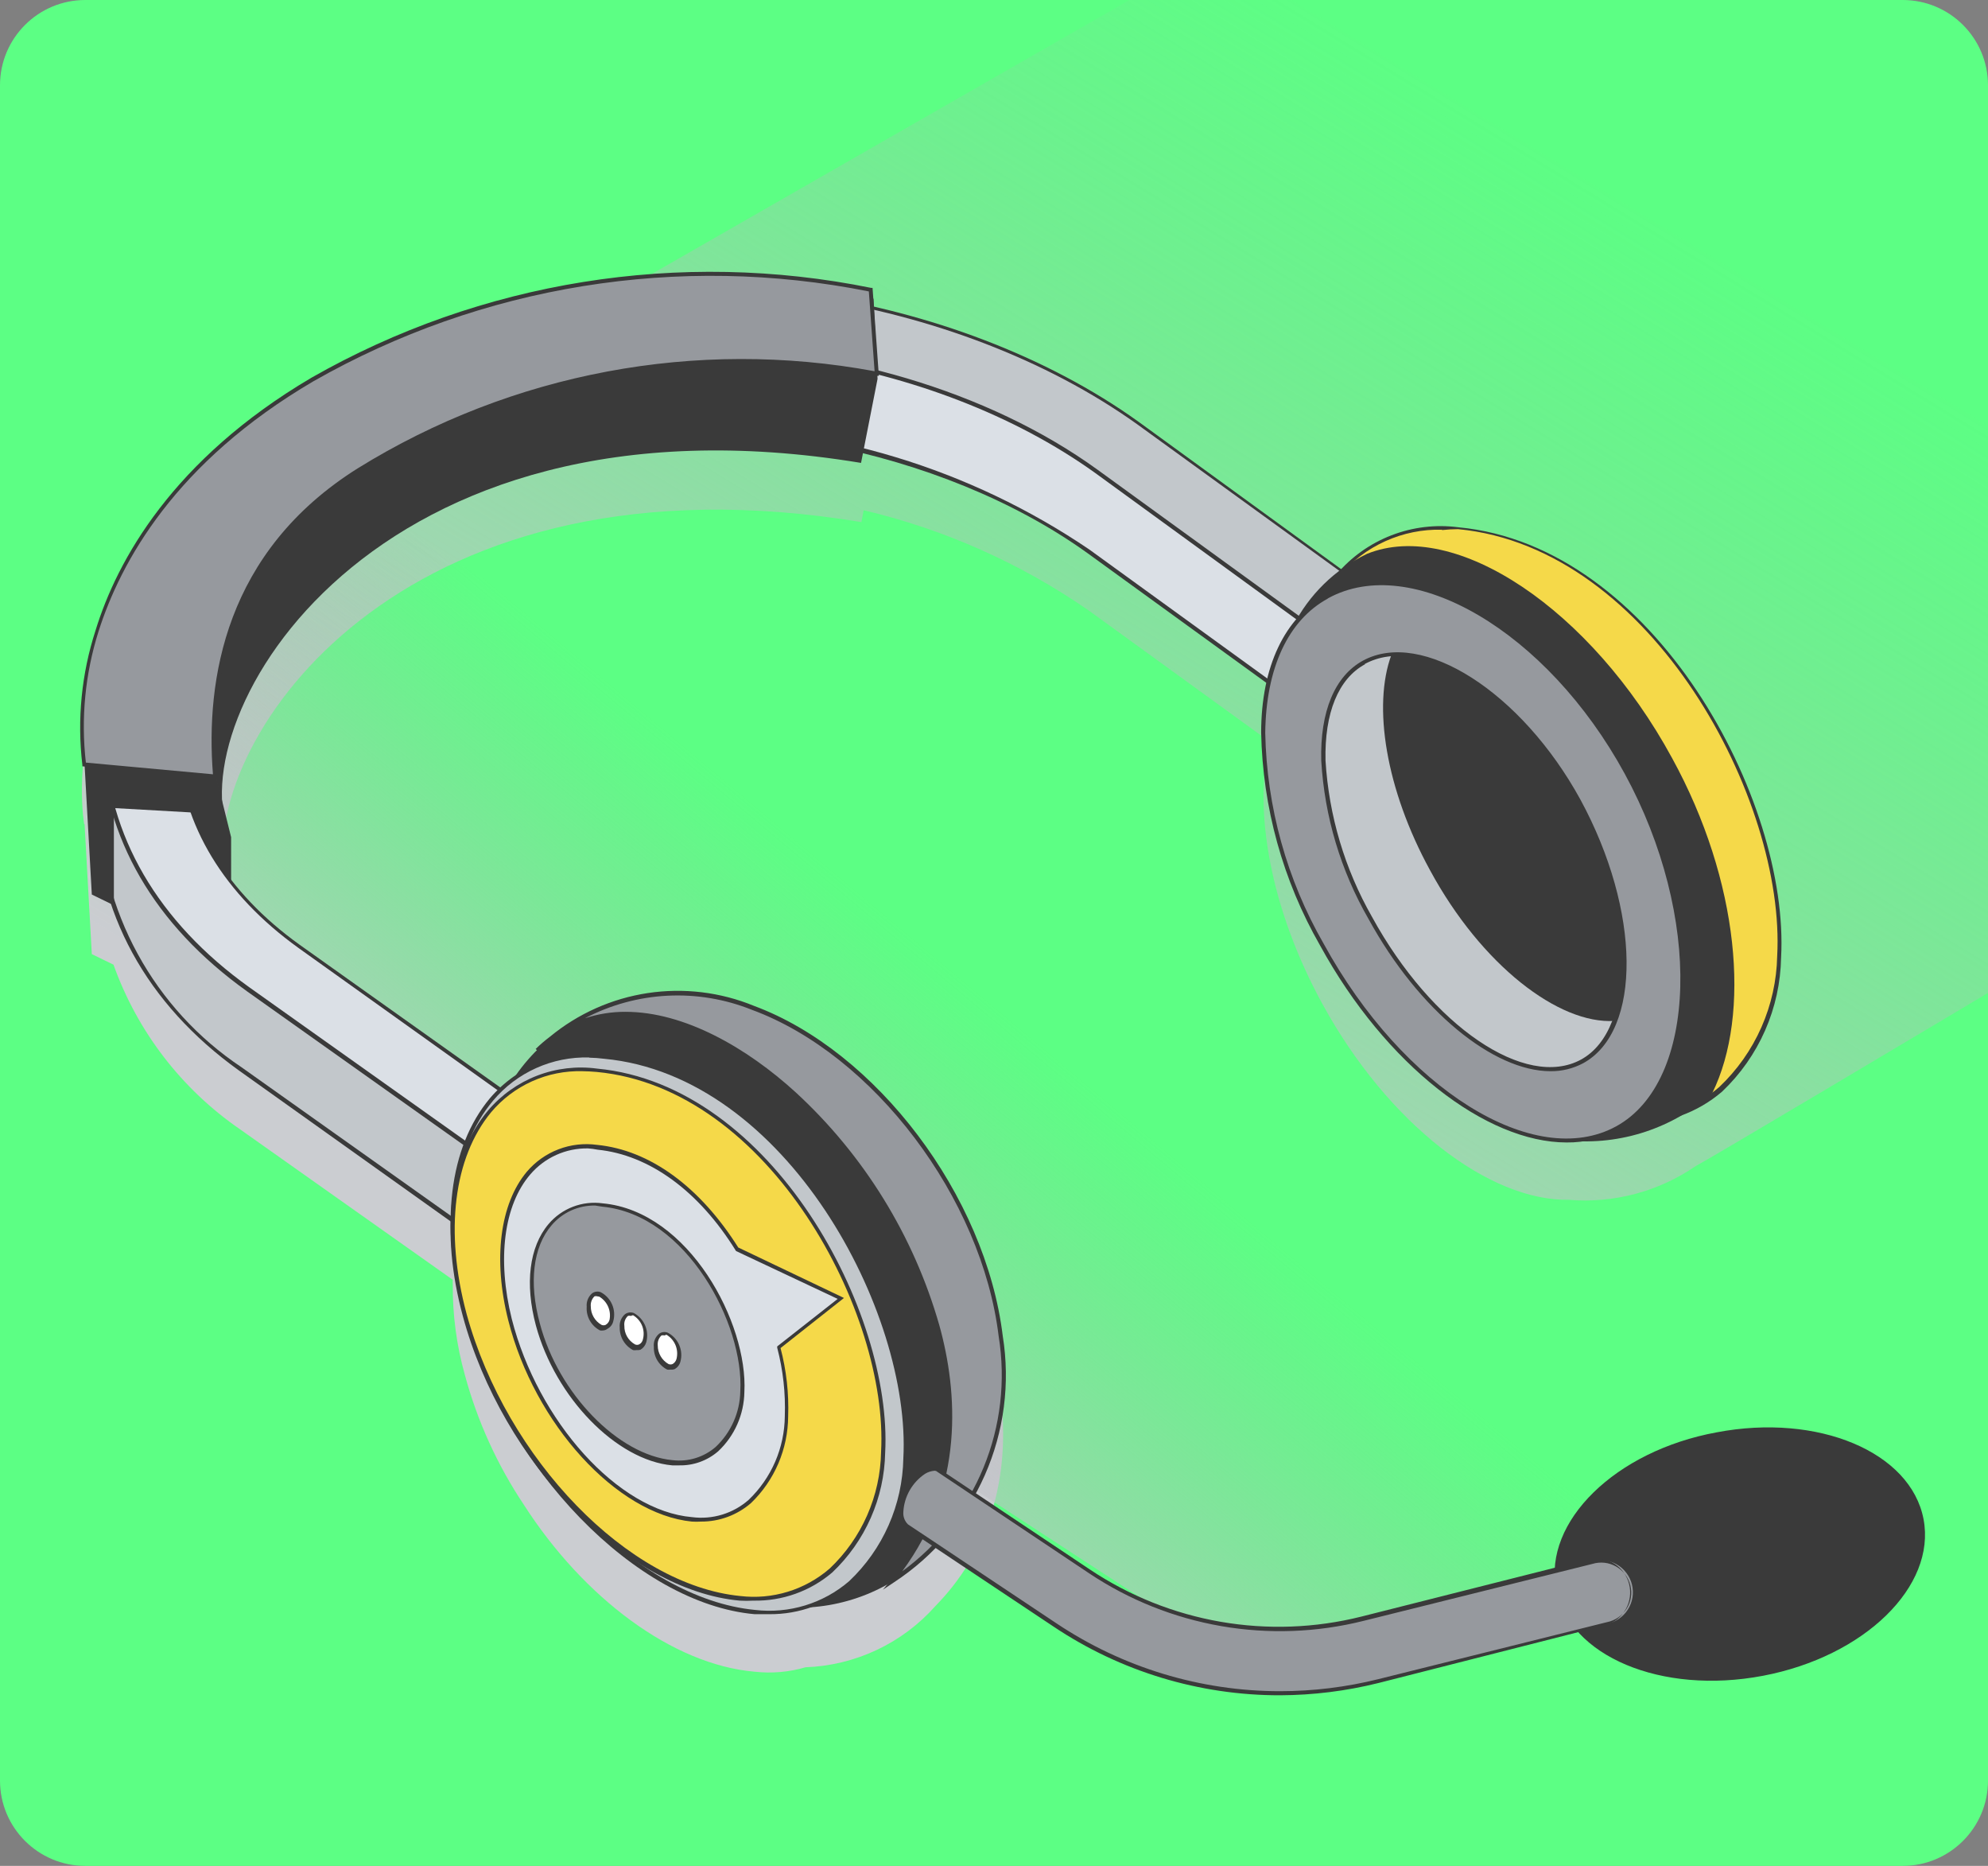 <?xml version="1.0" encoding="UTF-8"?>
<svg xmlns="http://www.w3.org/2000/svg" width="373" height="350" viewBox="0 0 373 350" fill="none">
  <rect x="0" y="0" width="373" height="350" fill="#808080" stroke="none"/>
  <g clip-path="url(#clip0_315_7978)">
    <path d="M0 16C0 7.163 7.163 0 16 0H357C365.837 0 373 7.163 373 16V334C373 342.837 365.837 350 357 350H16C7.163 350 0 342.837 0 334V16Z" fill="#5CFF84"></path>
    <g style="mix-blend-mode:luminosity" clip-path="url(#clip1_315_7978)">
      <path style="mix-blend-mode:multiply" d="M460.999 133.719L227.61 -9L93.758 67.755C81.444 71.079 69.625 76.019 58.607 82.444C8.038 111.998 15.799 154.604 15.799 154.604L18.375 154.848L15.869 154.604L17.226 178.971L21.298 180.955C25.768 193.487 34.073 204.291 45.034 211.831L84.953 240.062C84.935 240.328 84.935 240.596 84.953 240.862C84.901 246.614 85.662 252.345 87.215 257.884C89.557 266.553 93.295 274.783 98.282 282.251C109.454 299.655 126.125 312.256 141.612 313.579C144.815 313.934 148.056 313.65 151.148 312.744C155.774 312.575 160.318 311.471 164.505 309.496C168.693 307.522 172.436 304.719 175.51 301.257C214.455 261.469 155.533 179.18 110.707 201.388C104.816 204.066 99.807 208.364 96.264 213.78C95.435 214.405 94.645 215.08 93.897 215.799L56.031 188.787C50.82 185.115 46.237 180.625 42.458 175.49C42.729 175.865 43.02 176.225 43.328 176.569V168.145L41.797 161.88C39.918 136.225 76.983 83.941 161.624 97.935L162.041 95.707C177.164 99.278 191.484 105.654 204.257 114.504L238.155 139.079C235.128 152.237 238.434 170.617 248.109 188.3C260.464 210.891 279.432 225.302 294.362 225.059C302.79 225.755 311.2 223.517 318.167 218.723C322.205 216.704 460.999 133.719 460.999 133.719ZM35.88 163.69C37.02 166.559 38.369 169.339 39.918 172.009C38.291 169.381 36.939 166.593 35.88 163.69Z" fill="url(#paint0_linear_315_7978)"></path>
      <path style="mix-blend-mode:multiply" d="M27.25 177.892L237.808 315.215L351.753 277.412L72.181 96.577L31.774 125.747L27.25 177.892Z" fill="url(#paint1_linear_315_7978)"></path>
      <path d="M333.795 179.528C333.134 195.645 322.554 212.075 303.864 210.299C280.024 208.106 254.235 181.442 245.952 150.74C237.669 120.039 250.268 97.099 273.795 99.257C309.99 102.599 335.465 149.766 333.795 179.528Z" fill="#F5D949"></path>
      <path d="M306.544 210.752C305.604 210.752 304.665 210.752 303.655 210.752C279.885 208.559 253.748 181.721 245.465 150.915C240.662 133.162 242.611 117.428 250.755 107.751C253.527 104.477 257.076 101.952 261.077 100.408C265.078 98.863 269.403 98.348 273.655 98.909C310.546 102.39 335.813 150.288 334.178 179.632C334.092 184.346 333.069 188.996 331.169 193.311C329.269 197.626 326.53 201.519 323.11 204.765C318.504 208.717 312.612 210.846 306.544 210.752ZM270.558 99.362C266.905 99.271 263.279 100.002 259.948 101.503C256.616 103.003 253.665 105.234 251.312 108.029C243.342 117.497 241.463 132.988 246.196 150.497C254.409 181.06 280.233 207.654 303.76 209.673C307.128 210.074 310.542 209.767 313.784 208.772C317.026 207.777 320.025 206.115 322.588 203.895C325.936 200.722 328.62 196.916 330.484 192.697C332.348 188.478 333.355 183.931 333.447 179.319C335.048 150.253 310.059 102.738 273.586 99.257C272.574 99.265 271.564 99.323 270.558 99.431V99.362Z" fill="#3A3A3A"></path>
      <path d="M90.557 66.885C129.362 55.119 178.121 62.603 210.314 85.682L284.792 130.934L283.295 145.902L270.662 151.611L204.188 103.4C176.938 83.837 135.035 75.552 101.032 83.419C97.517 78.024 94.002 72.419 90.557 66.885Z" fill="#DBE0E6"></path>
      <path d="M270.627 152.028L203.98 103.713C176.729 84.15 134.374 75.865 101.137 83.767H100.893L100.719 83.558C96.995 77.78 93.585 72.384 90.278 67.024L90 66.606H90.487C110.829 60.695 132.238 59.434 153.133 62.916C173.821 65.865 193.541 73.588 210.731 85.473L285.349 130.725L283.818 146.18H283.609L270.627 152.028ZM128.388 80.008C155.474 79.837 181.976 87.884 204.397 103.086L270.697 151.123L282.982 145.658L284.444 131.108L210.14 86.03C178.574 63.334 129.849 55.606 91.114 67.128C94.35 72.245 97.657 77.571 101.207 83.001C110.124 80.975 119.243 79.971 128.388 80.008Z" fill="#3A3A3A"></path>
      <path d="M86.311 60.132C126.16 46.451 180 55.223 213.515 79.277L284.792 130.934L272.158 136.608L205.685 88.466C175.859 67.094 128.527 58.983 93.167 71.062C90.904 67.581 88.573 63.787 86.311 60.132Z" fill="#C2C7CB"></path>
      <path d="M272.123 137.2L205.475 88.71C174.988 66.85 127.795 59.575 93.305 71.305H92.992V71.062L88.085 63.787L85.648 59.958H86.101C125.637 46.417 179.268 54.458 213.654 79.138L285.452 131.352L272.123 137.2ZM129.605 65.04C156.646 65.04 185.289 73.185 205.893 88.084L272.192 136.19L284.06 130.83L213.375 79.59C179.268 55.224 126.368 47.078 86.936 60.341L88.85 63.404L93.409 70.609C105.095 66.812 117.318 64.932 129.605 65.04Z" fill="#3A3A3A"></path>
      <path d="M313.713 142.178C298.574 114.33 273.029 97.204 256.497 103.887C250.487 106.77 245.594 111.553 242.576 117.498L294.293 213.955C299.16 214.396 304.065 213.833 308.705 212.3C313.344 210.767 317.62 208.297 321.266 205.043C328.539 190.284 326.382 165.256 313.713 142.178Z" fill="#3A3A3A"></path>
      <path d="M248.909 111.998C264.431 103.469 290.116 117.498 305.151 145.032C320.186 172.566 319.072 203.094 303.411 211.622C287.749 220.151 263.109 204.66 248.039 177.196C232.969 149.731 233.352 120.491 248.909 111.998Z" fill="#96999E"></path>
      <path d="M293.945 214.303C278.876 214.303 260.013 199.857 247.692 177.37C240.71 165.202 236.904 151.47 236.625 137.443C236.625 125.016 241.08 115.827 248.736 111.649C264.85 102.843 290.813 118.054 305.5 144.858C312.533 157.225 316.205 171.218 316.15 185.446C315.732 198.151 311.173 207.793 303.621 211.936C300.647 213.528 297.318 214.342 293.945 214.303ZM249.084 112.311C241.706 116.349 237.53 125.295 237.391 137.478C237.666 151.371 241.436 164.971 248.354 177.022C263.284 204.312 287.925 219.663 303.238 211.274C318.551 202.885 319.456 171.939 304.839 145.136C290.222 118.333 264.815 103.609 249.154 112.241L249.084 112.311Z" fill="#3A3A3A"></path>
      <path d="M255.87 124.251C266.519 118.437 284.86 129.507 296.171 150.149C307.482 170.791 307.343 193.312 296.902 199.126C286.461 204.939 268.433 192.895 257.122 172.218C245.811 151.541 245.255 130.238 255.87 124.251Z" fill="#C2C7CB"></path>
      <path d="M290.918 200.936C280.233 200.936 266.243 189.657 256.776 172.392C251.551 163.319 248.512 153.152 247.901 142.699C247.658 133.475 250.442 126.826 255.697 123.937C266.765 117.88 285.454 129.785 296.521 149.975C307.867 170.86 308.111 193.382 297.043 199.439C295.159 200.442 293.053 200.957 290.918 200.936ZM256.115 124.599C251.103 127.314 248.493 133.753 248.702 142.665C249.324 152.987 252.313 163.027 257.437 172.009C268.644 192.477 286.254 204.451 296.66 198.743C307.067 193.034 306.823 170.338 295.86 150.323C284.897 130.307 266.799 118.681 256.045 124.564L256.115 124.599Z" fill="#3A3A3A"></path>
      <path d="M296.172 150.149C304.56 165.465 306.613 181.721 302.924 191.502C292.483 192.164 277.97 181.06 268.33 163.272C259.977 148.025 257.541 132.396 261.056 122.858C271.81 122.023 286.462 132.535 296.172 150.149Z" fill="#3A3A3A"></path>
      <path d="M52.343 86.03L61.948 101.346C28.92 124.877 18.828 161.775 54.675 187.499L105.487 212.667L103.921 227.704L91.287 233.413L45.034 200.483C3.131 170.408 13.503 116.001 52.343 86.03Z" fill="#C2C7CB"></path>
      <path d="M91.253 233.761H91.079L44.826 200.797C27.425 188.3 18.028 171.139 17.68 151.124C17.262 127.105 30.139 102.669 52.1 85.717L52.448 85.473L52.657 85.821L62.297 101.102L62.471 101.416L62.193 101.624C43.33 115.096 32.401 132.466 32.401 149.279C32.401 163.551 40.128 176.639 54.815 187.186L105.836 212.423V212.701L104.304 227.913L91.253 233.761ZM52.239 86.587C30.661 103.4 18.028 127.488 18.48 151.124C18.648 160.857 21.174 170.404 25.842 178.947C30.509 187.489 37.179 194.772 45.279 200.17L91.392 232.891L103.608 227.391L105.07 212.875L54.536 187.813C39.571 177.126 31.705 163.794 31.705 149.279C31.705 132.292 42.564 114.817 61.462 101.242L52.239 86.587Z" fill="#3A3A3A"></path>
      <path d="M48.828 80.565C51.368 84.498 53.909 88.466 56.415 92.469C29.164 117.289 22.899 153.769 56.032 177.544L105.487 212.667L92.888 218.341L46.531 185.48C6.124 156.484 13.607 109.526 48.828 80.565Z" fill="#DBE0E6"></path>
      <path d="M92.748 218.758H92.574L46.321 185.933C28.92 173.471 19.453 157.111 18.862 138.662C18.166 117.776 28.989 96.507 48.583 80.391L48.931 80.147L49.662 81.261C51.994 84.916 54.395 88.675 56.623 92.4V92.644L56.414 92.887C41.031 106.811 32.748 124.216 33.723 140.576C34.767 154.604 42.493 167.379 56.24 177.231L106.182 212.736L92.748 218.758ZM48.757 81.122C29.546 97.03 18.931 117.915 19.593 138.488C20.184 156.728 29.581 172.879 46.739 185.167L92.853 217.923L104.686 212.597L55.962 177.787C42.041 167.762 34.175 154.848 33.34 140.437C32.365 123.972 40.648 106.428 56.066 92.33C53.769 88.675 51.437 85.02 49.105 81.47L48.757 81.122Z" fill="#3A3A3A"></path>
      <path d="M161.554 86.831L164.652 71.062L163.886 56.024C128.705 48.151 91.84 54.4 61.217 73.429C13.676 103.156 15.799 143.396 15.799 143.396L40.44 145.658L43.155 157.006C33.514 135.111 69.257 71.584 161.554 86.831Z" fill="#3A3A3A"></path>
      <path d="M58.607 71.062C90.301 52.85 127.564 46.869 163.364 54.249L164.651 70.122C131.057 63.737 96.29 70.17 67.203 88.153C42.841 103.365 38.63 126.444 40.231 145.658L15.799 143.396C15.799 143.396 8.038 100.754 58.607 71.062Z" fill="#96999E"></path>
      <path d="M40.788 146.041L15.452 143.744V143.465C14.447 134.985 15.29 126.387 17.923 118.263C21.96 105.105 32.401 86.204 58.433 70.853C90.254 52.711 127.572 46.725 163.469 54.005H163.712L164.896 70.505H164.443C131.025 64.159 96.443 70.567 67.517 88.466C42.842 103.957 39.361 128.08 40.753 145.624L40.788 146.041ZM16.113 143.048L39.953 145.241C38.561 127.557 42.215 103.469 67.134 87.84C96.067 69.925 130.636 63.434 164.095 69.635L163.016 54.666C127.388 47.541 90.385 53.524 58.816 71.514C32.853 86.726 22.621 105.419 18.479 118.472C15.972 126.406 15.165 134.781 16.113 143.048Z" fill="#3A3A3A"></path>
      <path d="M15.869 143.431L17.227 167.797L21.368 169.816V151.576L36.124 152.411C37.74 157.16 40.191 161.58 43.364 165.465C43.364 165.639 43.364 157.041 43.364 157.041L40.544 145.658L15.869 143.431Z" fill="#3A3A3A"></path>
      <path d="M94.802 204.904C97.212 200.478 100.567 196.637 104.63 193.655C108.693 190.674 113.363 188.625 118.308 187.654C123.253 186.684 128.351 186.816 133.239 188.04C138.127 189.265 142.685 191.552 146.589 194.74C155.707 202.259 182.505 251.41 183.863 263.245C184.439 268.195 183.931 273.212 182.375 277.946C180.819 282.681 178.251 287.02 174.851 290.663C171.45 294.306 167.298 297.165 162.682 299.043C158.066 300.92 153.097 301.771 148.12 301.535H147.668C147.31 301.517 146.963 301.408 146.659 301.219C146.355 301.031 146.103 300.768 145.927 300.456L94.802 206.819C94.644 206.524 94.561 206.195 94.561 205.861C94.561 205.527 94.644 205.198 94.802 204.904Z" fill="#3A3A3A"></path>
      <path d="M322.101 268.675C303.064 272.156 289.561 285.453 291.962 298.054C294.364 310.655 311.695 317.965 330.767 314.345C349.839 310.725 363.308 297.567 360.907 284.966C358.505 272.365 341.139 265.055 322.101 268.675Z" fill="#3A3A3A"></path>
      <path d="M100.719 197.072C132.737 165.743 205.371 250.052 167.54 296.488C225.313 257.571 148.434 152.829 100.719 197.072Z" fill="#96999E"></path>
      <path d="M165.661 298.193L167.262 296.244C180.278 280.232 178.921 261.435 175.51 248.764C170.765 232.166 161.542 217.196 148.851 205.496C135.626 193.417 117.18 184.854 103.607 195.053C102.737 195.749 101.867 196.515 101.032 197.316L100.51 196.759C101.353 195.936 102.248 195.169 103.19 194.461C108.452 190.125 114.791 187.298 121.533 186.28C128.274 185.262 135.166 186.093 141.473 188.683C164.373 197.176 184.942 224.223 188.144 250.609C189.562 259.456 188.391 268.524 184.773 276.72C181.154 284.916 175.242 291.89 167.749 296.801L165.661 298.193ZM117.389 189.797C128.387 189.797 140.116 196.515 149.338 204.939C162.144 216.742 171.452 231.845 176.241 248.59C179.721 261.087 180.974 278.979 169.28 294.747C176.066 289.784 181.347 283.042 184.541 275.265C187.734 267.488 188.716 258.979 187.378 250.679C184.246 224.711 163.886 197.803 141.055 189.414C136.029 187.4 130.626 186.5 125.218 186.777C119.811 187.053 114.527 188.499 109.733 191.015C112.201 190.193 114.788 189.782 117.389 189.797Z" fill="#3A3A3A"></path>
      <path d="M301.568 304.529L258.621 315.32C248.325 317.921 237.598 318.336 227.132 316.538C216.665 314.739 206.692 310.767 197.855 304.877L170.012 286.323C169.668 285.978 169.401 285.564 169.227 285.108C169.053 284.652 168.977 284.165 169.003 283.678C169.086 282.179 169.519 280.721 170.269 279.421C171.018 278.121 172.063 277.016 173.319 276.194C174.006 275.738 174.832 275.541 175.651 275.637L177.112 276.612L204.467 294.887C211.906 299.849 220.301 303.2 229.112 304.722C237.923 306.245 246.955 305.907 255.628 303.728L298.54 292.937C299.323 292.69 300.148 292.605 300.965 292.689C301.782 292.772 302.574 293.022 303.291 293.423C304.007 293.823 304.635 294.366 305.134 295.019C305.633 295.671 305.994 296.418 306.194 297.215C306.393 298.012 306.428 298.841 306.296 299.651C306.163 300.462 305.866 301.237 305.423 301.929C304.98 302.62 304.4 303.214 303.719 303.673C303.038 304.132 302.27 304.447 301.463 304.598L301.568 304.529Z" fill="#96999E"></path>
      <path d="M240.175 318C225.045 318.022 210.252 313.539 197.68 305.12L169.838 286.567C169.432 286.194 169.115 285.734 168.91 285.222C168.706 284.71 168.618 284.158 168.655 283.608C168.74 282.039 169.194 280.512 169.98 279.151C170.766 277.79 171.862 276.634 173.179 275.776C173.943 275.288 174.853 275.079 175.754 275.184L177.181 276.159L204.536 294.434C211.935 299.368 220.284 302.7 229.047 304.217C237.809 305.733 246.792 305.401 255.418 303.241L298.296 292.415C299.894 292.121 301.545 292.446 302.912 293.325C304.28 294.203 305.263 295.569 305.661 297.145C306.059 298.721 305.844 300.389 305.058 301.812C304.271 303.235 302.974 304.306 301.428 304.807L258.62 315.702C252.586 317.204 246.393 317.976 240.175 318ZM175.337 275.88C174.721 275.929 174.126 276.12 173.597 276.437C172.4 277.229 171.405 278.29 170.692 279.535C169.979 280.78 169.567 282.175 169.49 283.608C169.454 284.037 169.514 284.468 169.664 284.872C169.815 285.275 170.052 285.64 170.36 285.94L198.202 304.494C210.625 312.8 225.232 317.234 240.175 317.234C246.392 317.232 252.586 316.472 258.62 314.971L301.497 304.285C302.249 304.14 302.964 303.844 303.597 303.414C304.231 302.983 304.77 302.429 305.182 301.784C305.594 301.138 305.871 300.416 305.994 299.66C306.118 298.904 306.087 298.131 305.902 297.388C305.718 296.645 305.384 295.947 304.921 295.337C304.458 294.728 303.876 294.218 303.209 293.841C302.543 293.464 301.807 293.226 301.046 293.142C300.285 293.059 299.515 293.131 298.783 293.355L255.836 304.041C247.109 306.227 238.022 306.563 229.157 305.029C220.293 303.494 211.847 300.122 204.362 295.13L175.615 275.915L175.337 275.88Z" fill="#3A3A3A"></path>
      <path d="M169.838 273.479C169.246 288.621 159.397 304.041 141.613 302.301C119.408 300.247 95.046 275.254 87.32 246.432C79.594 217.609 91.357 196.097 113.387 198.151C147.494 201.353 171.404 245.561 169.838 273.479Z" fill="#C2C7CB"></path>
      <path d="M144.293 302.788C143.388 302.788 142.483 302.788 141.578 302.788C119.408 300.804 94.733 275.463 86.972 246.536C82.483 229.862 84.257 215.208 91.914 206.018C94.523 202.953 97.859 200.591 101.616 199.15C105.374 197.708 109.433 197.233 113.422 197.768C148.051 201.005 171.613 245.944 170.221 273.514C170.137 277.939 169.17 282.303 167.377 286.35C165.584 290.397 163.001 294.044 159.78 297.079C155.493 300.819 149.98 302.851 144.293 302.788ZM110.534 198.36C107.112 198.267 103.714 198.948 100.592 200.352C97.47 201.756 94.706 203.848 92.506 206.47C85.023 215.347 83.248 229.897 87.668 246.292C95.394 274.941 119.617 299.864 141.648 301.988C144.807 302.362 148.011 302.076 151.054 301.147C154.098 300.218 156.915 298.667 159.327 296.592C162.469 293.62 164.985 290.051 166.73 286.094C168.475 282.138 169.413 277.872 169.49 273.548C170.986 246.258 147.564 201.806 113.353 198.604C112.417 198.484 111.476 198.414 110.534 198.395V198.36Z" fill="#3A3A3A"></path>
      <path d="M165.696 272.365C165.104 286.741 155.672 301.396 138.828 299.76C117.598 297.811 94.558 274.001 87.215 246.641C79.871 219.28 91.043 198.778 111.995 200.692C144.431 203.755 167.157 245.805 165.696 272.365Z" fill="#F5D949"></path>
      <path d="M141.369 300.247C140.511 300.298 139.651 300.298 138.793 300.247C117.563 298.333 94.245 274.384 86.832 246.849C82.552 231.011 84.292 216.948 91.566 208.315C94.043 205.392 97.216 203.139 100.792 201.764C104.368 200.39 108.233 199.937 112.03 200.448C144.953 203.546 167.506 246.292 166.079 272.504C165.998 276.718 165.08 280.873 163.377 284.728C161.674 288.582 159.22 292.06 156.16 294.956C152.044 298.472 146.781 300.355 141.369 300.247ZM109.28 200.936C106.023 200.847 102.788 201.496 99.816 202.834C96.845 204.172 94.215 206.165 92.122 208.663C85.162 217.122 83.352 230.907 87.563 246.536C95.046 273.757 117.911 297.323 138.863 299.377C141.869 299.738 144.917 299.466 147.812 298.578C150.707 297.691 153.385 296.208 155.673 294.225C158.655 291.401 161.044 288.009 162.699 284.249C164.355 280.49 165.243 276.437 165.313 272.33C166.74 246.397 144.431 204.138 111.96 201.075C111.055 201.005 110.15 200.936 109.28 200.936Z" fill="#3A3A3A"></path>
      <path d="M157.691 243.543L138.271 234.283C132.041 224.223 122.888 216.182 112.099 215.103C98.178 213.746 90.834 228.192 95.707 247.511C100.579 266.83 115.927 283.608 129.849 284.966C140.986 286.149 147.25 275.811 147.598 265.647C147.752 261.293 147.259 256.941 146.136 252.732L157.691 243.543Z" fill="#DBE0E6"></path>
      <path d="M131.52 285.418C130.952 285.452 130.383 285.452 129.815 285.418C115.72 284.026 100.267 267.109 95.36 247.65C92.471 236.233 93.794 225.825 98.84 219.803C100.436 217.918 102.481 216.467 104.787 215.584C107.093 214.702 109.585 214.417 112.031 214.755C121.915 215.73 131.311 222.587 138.516 234.005L158.353 243.473L146.451 252.872C147.55 257.049 148.031 261.365 147.878 265.681C147.86 268.718 147.235 271.721 146.04 274.513C144.844 277.305 143.103 279.829 140.917 281.937C138.312 284.201 134.971 285.439 131.52 285.418ZM110.325 215.417C108.273 215.381 106.239 215.799 104.368 216.642C102.497 217.484 100.835 218.73 99.501 220.29C94.525 226.068 93.237 236.198 96.021 247.406C100.928 266.586 115.928 283.399 129.85 284.583C131.747 284.828 133.676 284.667 135.506 284.109C137.336 283.55 139.027 282.608 140.465 281.346C142.586 279.315 144.28 276.879 145.446 274.183C146.611 271.487 147.225 268.584 147.251 265.647C147.403 261.318 146.922 256.991 145.824 252.802V252.558L157.17 243.647L138.098 234.666C131.137 223.388 121.81 216.635 112.135 215.66C111.537 215.542 110.933 215.461 110.325 215.417Z" fill="#3A3A3A"></path>
      <path d="M139.28 261.052C139.001 268.014 134.372 275.254 126.159 274.419C115.718 273.479 104.511 261.852 100.927 248.451C97.342 235.049 102.771 225.059 113.038 225.999C128.908 227.496 140.011 248.068 139.28 261.052Z" fill="#96999E"></path>
      <path d="M127.413 274.871H126.125C115.684 273.931 104.199 262.166 100.545 248.625C98.457 240.827 99.292 233.9 102.912 229.619C104.139 228.164 105.714 227.043 107.491 226.362C109.268 225.68 111.189 225.459 113.074 225.72C129.292 227.217 140.36 248.242 139.664 261.121C139.629 263.206 139.178 265.263 138.335 267.171C137.492 269.078 136.275 270.797 134.756 272.225C132.723 273.99 130.104 274.933 127.413 274.871ZM111.682 226.138C110.122 226.105 108.574 226.423 107.152 227.067C105.731 227.712 104.472 228.667 103.468 229.862C99.988 233.935 99.222 240.619 101.276 248.207C104.756 261.435 116.032 272.956 126.195 273.896C127.639 274.069 129.102 273.939 130.493 273.513C131.883 273.088 133.169 272.376 134.269 271.425C135.699 270.082 136.845 268.465 137.64 266.672C138.435 264.878 138.863 262.944 138.898 260.982C139.629 248.381 128.805 227.843 113.004 226.347L111.682 226.138Z" fill="#3A3A3A"></path>
      <path d="M114.71 247.894C114.67 248.11 114.585 248.315 114.461 248.496C114.337 248.677 114.176 248.83 113.989 248.945C113.802 249.06 113.593 249.134 113.375 249.163C113.158 249.192 112.937 249.174 112.726 249.112C112.01 248.726 111.418 248.145 111.018 247.437C110.617 246.729 110.425 245.922 110.464 245.109C110.464 243.403 111.403 242.359 112.622 242.777C113.499 243.266 114.184 244.039 114.564 244.969C114.943 245.899 114.995 246.93 114.71 247.894Z" fill="white"></path>
      <path d="M113.213 249.565C113.005 249.598 112.794 249.598 112.586 249.565C111.778 249.15 111.109 248.506 110.663 247.714C110.217 246.922 110.015 246.016 110.081 245.109C110.038 244.641 110.107 244.17 110.283 243.734C110.458 243.298 110.735 242.91 111.09 242.603C111.323 242.432 111.595 242.324 111.881 242.287C112.167 242.251 112.458 242.288 112.726 242.394C113.68 242.902 114.431 243.721 114.856 244.715C115.28 245.709 115.351 246.819 115.057 247.859C114.988 248.155 114.855 248.432 114.669 248.672C114.483 248.913 114.248 249.11 113.979 249.251C113.759 249.427 113.493 249.536 113.213 249.565ZM112.064 243.16C111.894 243.11 111.713 243.11 111.542 243.16C111.294 243.402 111.103 243.696 110.982 244.021C110.862 244.346 110.815 244.694 110.846 245.039C110.842 245.747 111.027 246.443 111.382 247.055C111.737 247.667 112.249 248.173 112.865 248.52C112.986 248.572 113.116 248.599 113.248 248.599C113.379 248.599 113.51 248.572 113.631 248.52C113.988 248.315 114.251 247.978 114.361 247.58C114.533 246.746 114.441 245.879 114.098 245.1C113.755 244.32 113.178 243.667 112.447 243.229L112.064 243.16Z" fill="#3A3A3A"></path>
      <path d="M121.01 251.583C120.966 251.796 120.878 251.998 120.752 252.175C120.626 252.352 120.465 252.501 120.278 252.612C120.092 252.723 119.884 252.794 119.668 252.821C119.453 252.848 119.234 252.829 119.026 252.767C118.324 252.401 117.739 251.844 117.339 251.161C116.939 250.477 116.739 249.695 116.764 248.903C116.764 247.163 117.703 246.118 118.887 246.571C119.753 247.045 120.434 247.798 120.82 248.708C121.205 249.618 121.272 250.631 121.01 251.583Z" fill="white"></path>
      <path d="M119.408 253.254C119.2 253.288 118.989 253.288 118.781 253.254C118.011 252.848 117.369 252.236 116.927 251.486C116.484 250.736 116.259 249.878 116.276 249.008C116.23 248.54 116.298 248.067 116.473 247.631C116.649 247.195 116.927 246.807 117.285 246.501C117.52 246.337 117.792 246.232 118.077 246.195C118.362 246.159 118.651 246.192 118.921 246.293C119.873 246.811 120.622 247.637 121.045 248.636C121.469 249.634 121.542 250.747 121.252 251.792C121.079 252.375 120.694 252.872 120.173 253.185C119.925 253.256 119.665 253.28 119.408 253.254ZM118.364 246.85C118.184 246.786 117.987 246.786 117.807 246.85C117.557 247.081 117.366 247.37 117.251 247.691C117.136 248.012 117.1 248.356 117.146 248.694C117.13 249.4 117.307 250.096 117.656 250.709C118.006 251.322 118.515 251.829 119.129 252.175C119.254 252.237 119.391 252.269 119.53 252.269C119.668 252.269 119.805 252.237 119.93 252.175C120.109 252.08 120.264 251.947 120.384 251.784C120.505 251.622 120.587 251.434 120.626 251.236C120.855 250.383 120.799 249.479 120.466 248.662C120.133 247.845 119.541 247.159 118.781 246.71C118.633 246.72 118.489 246.768 118.364 246.85Z" fill="#3A3A3A"></path>
      <path d="M127.274 255.239C127.234 255.454 127.149 255.66 127.025 255.841C126.901 256.022 126.74 256.175 126.553 256.29C126.366 256.404 126.157 256.479 125.94 256.507C125.722 256.536 125.501 256.519 125.29 256.457C124.565 256.098 123.955 255.542 123.53 254.852C123.105 254.163 122.883 253.368 122.889 252.558C122.889 250.853 123.828 249.808 125.047 250.226C125.928 250.689 126.627 251.435 127.032 252.345C127.436 253.255 127.521 254.274 127.274 255.239Z" fill="white"></path>
      <path d="M125.776 256.909C125.58 256.942 125.38 256.942 125.185 256.909C124.407 256.513 123.758 255.903 123.314 255.151C122.87 254.399 122.65 253.535 122.679 252.663C122.622 252.202 122.682 251.735 122.852 251.303C123.023 250.872 123.298 250.489 123.653 250.191C123.886 250.021 124.158 249.912 124.444 249.876C124.73 249.839 125.021 249.876 125.289 249.982C126.249 250.485 127.008 251.301 127.439 252.296C127.87 253.291 127.946 254.403 127.656 255.447C127.574 255.743 127.433 256.019 127.242 256.258C127.05 256.497 126.812 256.695 126.542 256.84C126.294 256.915 126.034 256.939 125.776 256.909ZM124.663 250.504C124.481 250.45 124.287 250.45 124.106 250.504C123.853 250.743 123.659 251.037 123.538 251.363C123.417 251.689 123.373 252.038 123.41 252.384C123.409 253.091 123.595 253.785 123.95 254.397C124.304 255.008 124.814 255.515 125.428 255.865C125.549 255.917 125.679 255.943 125.811 255.943C125.943 255.943 126.073 255.917 126.194 255.865C126.552 255.66 126.814 255.322 126.925 254.925C127.147 254.064 127.084 253.154 126.746 252.332C126.407 251.509 125.81 250.819 125.045 250.365L124.663 250.504Z" fill="#3A3A3A"></path>
    </g>
  </g>
  <defs>
    <linearGradient id="paint0_linear_315_7978" x1="159.327" y1="260.425" x2="299.864" y2="31.437" gradientUnits="userSpaceOnUse">
      <stop stop-color="#CBCDD1"></stop>
      <stop offset="1" stop-color="#AFAFB5" stop-opacity="0"></stop>
    </linearGradient>
    <linearGradient id="paint1_linear_315_7978" x1="120.731" y1="286.219" x2="195.991" y2="196.599" gradientUnits="userSpaceOnUse">
      <stop stop-color="#CBCDD1"></stop>
      <stop offset="1" stop-color="#AFAFB5" stop-opacity="0"></stop>
    </linearGradient>
    <clipPath id="clip0_315_7978">
      <path d="M0 16C0 7.163 7.163 0 16 0H357C365.837 0 373 7.163 373 16V334C373 342.837 365.837 350 357 350H16C7.163 350 0 342.837 0 334V16Z" fill="white"></path>
    </clipPath>
    <clipPath id="clip1_315_7978">
      <rect width="446" height="327" fill="white" transform="translate(15 -9)"></rect>
    </clipPath>
  </defs>
</svg>
